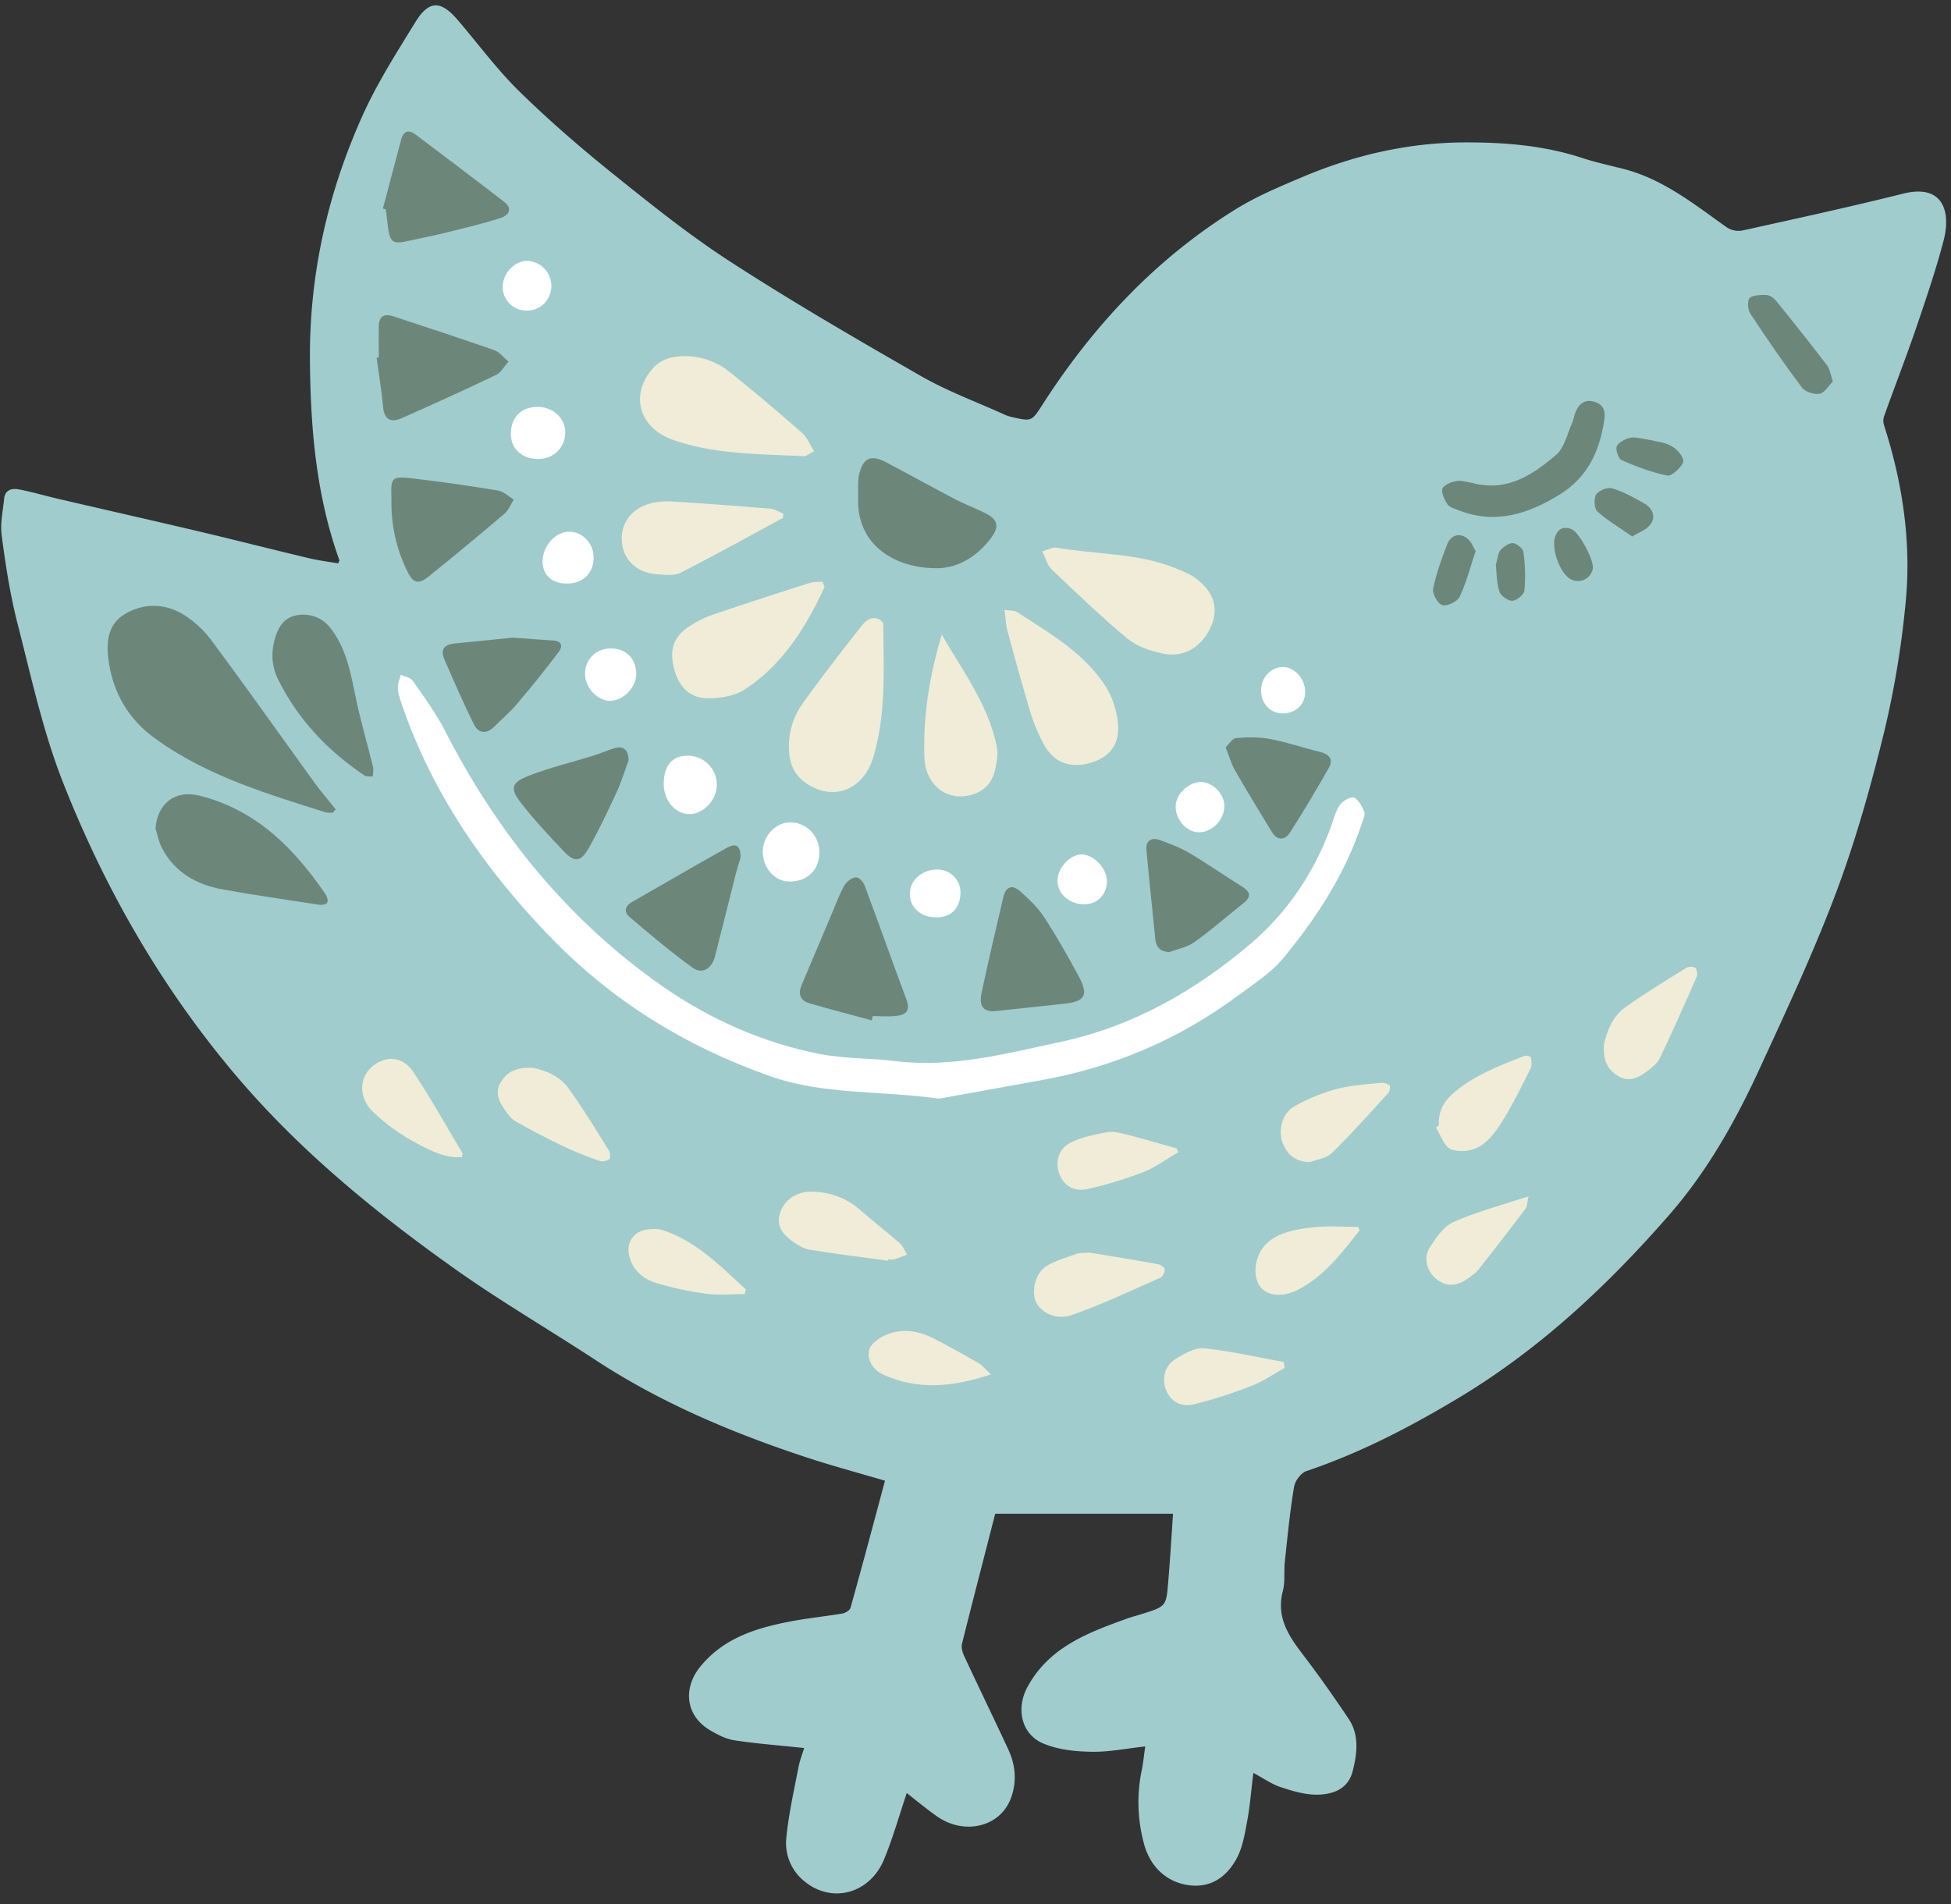 <?xml version="1.0" encoding="UTF-8" standalone="no"?><svg xmlns="http://www.w3.org/2000/svg" xmlns:xlink="http://www.w3.org/1999/xlink" fill="#000000" height="1425.3" preserveAspectRatio="xMidYMid meet" version="1" viewBox="-0.9 -4.0 1460.3 1425.3" width="1460.3" zoomAndPan="magnify"><rect x="-0.9" y="-4.0" width="1460.3" height="1425.3" fill="#333333" stroke="none"/><g data-name="Слой 2"><g data-name="Слой 2"><g id="change1_1"><path d="M601,1304.5c-18.4-2-35.4-3.2-52.3-5.8-6.5-1-12.9-4.4-18.6-7.8-17.9-10.9-20-31.3-6.7-47.5,17.5-21.3,41.6-28.7,67-33.6,13-2.5,26.2-3.8,39.3-6,2.2-.4,5.5-2.4,6-4.3,8.9-31.7,17.3-63.4,25.8-95.1-20.4-6-39.7-11.2-58.6-17.4-55.4-18.3-108.9-40.7-158-72.9-35.7-23.4-72.7-44.9-107.4-69.7-58.8-41.9-114.4-87.5-161.6-143.1C120,735.3,77.7,661.5,46.3,581.8c-15.1-38.3-23.8-79.1-34.1-119.1C6.7,441.2,3.3,419.1.4,397.1c-1.3-9.1.9-18.6,1.8-27.9.7-6.6,5.9-7.8,10.8-6.9,10.1,1.9,20,4.9,30.1,7.2,35.5,8.3,71.1,16.3,106.6,24.7,27,6.4,53.9,13.3,80.9,19.7,7.2,1.7,14.5,2.6,21.6,3.8.5-1.3,1.1-1.9.9-2.4-17.1-47.7-21.5-97.2-22-147.6-.8-65,13-126.6,39.4-185.3,11-24.4,25.6-47.2,39.6-70,10.2-16.4,19-16.2,31.8-1.2,15.3,17.9,29.4,37.1,46.2,53.5,22.6,22.1,46.7,42.9,71.4,62.7,28.4,22.8,57.1,45.8,87.8,65.5,46.1,29.8,93.7,57.4,141.3,84.7,19.6,11.2,41,19.1,61.6,28.4a28.5,28.5,0,0,0,6.4,2.2c14.8,3.4,14.7,3.3,23.1-9.8,37.8-58.7,84.6-108.8,144.2-145.7,16.1-10,34-17.4,51.5-24.8,38.3-16,78.1-25.1,119.7-25.3,29.9-.1,59.4,2.2,88.1,11.6,10.1,3.3,20.6,5.6,30.9,8.2,29.7,7.6,53,26.4,77.2,43.6a16.2,16.2,0,0,0,11.7,2.6c40.4-8.9,80.7-17.7,120.8-27.7,29.9-7.4,35.6,13.8,30.1,35s-13.2,43.9-20.6,65.6-16.2,44.3-24.1,66.4a11.1,11.1,0,0,0,.1,6.5c13.7,42.6,20.4,86.5,16.3,131a698.6,698.6,0,0,1-16.2,98.4c-9.9,40.4-21.2,80.8-35.8,119.8-17.1,45.6-37.9,89.9-58.3,134.2-17.8,38.5-38.7,75.4-66.8,107.6-45.7,52.4-95.8,99.5-155.8,135.9-37,22.3-74.8,42.1-115.8,55.9-4.1,1.4-8.5,7.4-9.2,11.8-3.1,18.5-4.9,37.2-6.9,55.8-.8,7.4.3,15.2-1.5,22.2-5.1,19.3,4.1,33.3,14.9,47.4,12,15.7,23.3,31.8,34.3,48.2,8.2,12.2,6.4,26.3,3,39.4s-14.3,17-25.5,17.4c-9.3.3-18.9-2.5-27.9-5.5-7-2.2-13.2-6.7-20.9-10.8-1.5,12.2-2.4,24-4.5,35.5-1.8,9.7-3.4,20.1-8,28.6-7.3,13.5-19,22.2-35.7,20s-29-13.8-33.6-30.9a118,118,0,0,1-1.8-54.8c1.2-5.6,1.7-11.4,2.7-18.2-13.9,1.5-26.9,4.2-39.8,4s-24.8-1.5-35.8-5.9c-17.1-6.7-21.4-26.2-12.6-42.5,15.8-29.3,44.1-40.3,72.9-50.7,4.2-1.6,8.6-2.7,13-4.1,17.8-5.6,18-5.6,19.5-23.8s2.5-34.7,3.6-51.2H744c-8,31.3-16.6,64.3-24.9,97.5-.6,2.7.4,6.3,1.7,9.1,10.9,23.4,22.2,46.6,33.1,70.1,5.5,11.9,6.4,24.7,1.6,36.9-8.2,20.9-34.5,27.1-54.7,13.2-7.9-5.5-15.3-11.7-23-17.7-5.7,16.9-10.4,33.7-17,49.7-10.9,26.2-40,33.4-60.4,15.7a36.6,36.6,0,0,1-12.8-31.4c1.7-17.8,5.7-35.4,9.1-53C597.6,1314.2,599.5,1309.4,601,1304.5Z" fill="#a0cccd"/></g><g id="change2_1"><path d="M702,818.4c-45.3-6.2-86.9-2.8-126.4-16.8-63-22.2-118.2-56.1-164.8-104.4C362.1,646.8,323,590.5,300,523.7c-1.3-3.9-2.8-8-3.1-12.1s1.4-7,2.2-10.5c3,1.4,7.2,2.1,8.9,4.5,8.5,12.1,17.4,24.2,24.1,37.3,39.3,76.9,92.5,142.4,163.3,191.7,35,24.3,74.5,41.9,116.9,50.3,18.6,3.7,38,3.1,56.9,5.4,42.7,5.2,83.3-5.7,124.3-14.5,54-11.7,100.2-38.2,141.5-73.2,27.3-23.2,47.4-52.8,60-86.9,2.2-5.8,3.5-12.1,6.9-17.1,2-3,7.9-6.4,10.7-5.5s6,6.4,7.6,10.4c.9,2.3-.7,5.7-1.6,8.4-12.5,38.1-34,71.1-59.2,101.6-9.4,11.2-22.5,19.4-34.4,28.3-43.6,32.2-92.2,52.9-145.5,62.6Z" fill="#ffffff"/></g><g id="change3_1"><path d="M1101,357.5c26.1,7,45.4-6.1,62.9-21.1,6.3-5.4,8.2-15.8,12-23.9,1-2.4,1.3-5,2.2-7.4,2.5-6.6,7-10.5,14.2-8.4s8.6,7.1,7.6,13.8c-3.6,23.2-12.3,42.8-33.7,55.9-23.8,14.6-48,22.2-75.3,11.6-3-1.2-6.8-2.2-8.4-4.5s-4.9-8.6-3.8-11.6,6.6-5.1,10.5-5.8S1097.5,357,1101,357.5Z" fill="#6c877a"/></g><g id="change3_2"><path d="M1371,281.5c-3,3-5.9,8.3-9.8,9.2s-10.9-1.3-13.3-4.5c-13.6-18.1-26.4-36.7-38.8-55.6-2-2.9-2.2-10.1-.2-11.8s8.6-2.3,12.9-1.9c2.5.2,5.4,2.6,7.1,4.8q19.2,23.6,37.7,47.7C1368.7,272.1,1369.1,276,1371,281.5Z" fill="#6c877a"/></g><g id="change3_3"><path d="M1103.6,408.5c-4.4,13.2-7.2,24.3-12,34.3-1.8,3.6-9.4,7.2-12.9,6.2s-7.7-8.6-6.9-12.3c2.2-11.3,6.3-22.2,10.4-33,2.1-5.8,7.7-9,13.2-5.9S1101.5,405.5,1103.6,408.5Z" fill="#6c877a"/></g><g id="change3_4"><path d="M1235,325.5c4.1,1.1,10.6,1.6,15.7,4.7s9.1,8.9,8.2,11.9-8.3,10.6-11.7,9.9c-11.7-2.3-23.2-6.7-34.3-11.5-2.5-1.1-4.8-8.1-3.6-10.6s6.6-5.7,10.4-6.3S1228.6,324.6,1235,325.5Z" fill="#6c877a"/></g><g id="change3_5"><path d="M1220.8,397.6c-9.8-6.9-18.7-12-26.1-18.8-2.4-2.2-2.8-9.8-.8-12.8s8.6-5.5,12.1-4.4c8.4,2.6,16.5,7,24.2,11.5,5.6,3.3,8.4,9.5,4.6,14.9S1226.2,394,1220.8,397.6Z" fill="#6c877a"/></g><g id="change3_6"><path d="M1118.7,418.6c1.5-5,1.7-8.7,3.6-10.9s6.3-5.4,9.3-5.1,7.5,4.1,7.8,6.8a124.5,124.5,0,0,1,.7,28.6c-.3,3.1-5.8,7.6-9.1,7.7s-8.7-3.8-9.7-7.1C1119.2,431.7,1119.3,424.2,1118.7,418.6Z" fill="#6c877a"/></g><g id="change3_7"><path d="M1191.3,421.7a11.3,11.3,0,0,1-17.3,7.4c-7.6-4.8-13.9-22.7-10.9-31.3,2.1-6.1,6.3-8,12.2-5.7S1192.4,415.6,1191.3,421.7Z" fill="#6c877a"/></g><g id="change3_8"><path d="M248.2,604.4c-1.9-.1-3.9.1-5.6-.4-44.6-14.1-89.5-27.5-127.9-55.6C95,534.1,83.5,514.1,80.3,489.9c-1.7-12.8-.6-26.3,11.6-33.8,14.2-8.8,30.1-8.7,44.3-.2a77.3,77.3,0,0,1,21.7,20.2c25.8,34.7,50.8,70.1,76.2,105.2,5.1,7,10.8,13.7,16.3,20.6A26.2,26.2,0,0,0,248.2,604.4Z" fill="#6c877a"/></g><g id="change3_9"><path d="M115.5,616.2c1.4-19,14.8-29.1,32.9-24.6,42.5,10.6,70.9,39.4,94.5,74,1.1,1.7,1.9,4.7,1.1,6.1s-4,1.9-5.9,1.6c-24.1-3.7-48.3-7.2-72.3-11.5-19.6-3.6-36-12.7-45.5-31.1C117.9,626.2,117,621.1,115.5,616.2Z" fill="#6c877a"/></g><g id="change3_10"><path d="M698.1,421.3c-28.6-.5-57.8-16.7-56.7-52.3.2-6.1-.6-12.4.8-18.2,3.1-12.3,8.9-14.6,20.1-8.8,17.4,9.2,34.7,18.8,52.1,27.9,6.6,3.4,13.6,6.1,20.3,9.3,12,5.5,13.2,11.1,4.6,21.6C727.9,414.7,713.5,422,698.1,421.3Z" fill="#6c877a"/></g><g id="change3_11"><path d="M651.6,759.8c-15.7-4.3-31.4-8.3-47-12.9-6.8-2.1-8.3-7.2-5.4-13.8,7.5-17.5,14.8-35,22.2-52.5,3.1-7.2,5.7-14.5,9.4-21.3,1.6-2.9,5.3-6.1,8.5-6.5s6,3.6,7.1,6.4C657,687.5,667,716,677.6,744.3c3.2,8.6-.8,11.5-7.9,12.2s-11.6.1-17.4.1C652.1,757.7,651.8,758.7,651.6,759.8Z" fill="#6c877a"/></g><g id="change3_12"><path d="M226,456.1c9.4.1,16.4,4.2,21.9,11.9,11.3,15.8,14.1,34.3,18,52.6,3.5,16.6,8.4,33,12.4,49.5.6,2.3-.1,4.8-.2,7.2-2.1-.2-4.6.2-6.2-.8-27.5-18.5-49.7-41.8-64.6-71.8-5.4-10.9-5.5-22.2-1.4-33.8C209.3,461.1,215.8,456.1,226,456.1Z" fill="#6c877a"/></g><g id="change3_13"><path d="M282.6,263.6c0-7.8-.1-15.5,0-23.3s4.2-9.7,11-7.5c25.2,8.4,50.4,16.5,75.4,25.3,4,1.4,7.1,5.6,10.7,8.6-3.1,3.4-5.5,8.1-9.2,9.9-23.3,11.2-46.8,21.8-70.4,32.3-7.6,3.4-13.1,2.1-14.2-7.8-1.2-12.5-3.2-24.9-4.9-37.3Z" fill="#6c877a"/></g><g id="change3_14"><path d="M285.7,152.1c4.6-17.3,9.1-34.7,13.8-52,1.7-6.4,5.9-7.1,10.8-3.3,22.2,16.7,44.4,33.5,66.4,50.5,5.5,4.3,4.5,9.5-3.3,12-13.8,4.4-27.9,7.7-42,11.2-9.1,2.2-18.3,4-27.4,6-10.7,2.4-13,.8-14.5-10.2-.5-4.5-1-9-1.6-13.5Z" fill="#6c877a"/></g><g id="change3_15"><path d="M292.1,373.3v-4.7c-.6-14.8.2-16.2,14.6-14.6q32.7,3.8,65.1,9.2c4.2.6,7.9,4.4,11.9,6.7-2.3,3.6-3.9,8-7.1,10.7q-27.9,23.8-56.6,46.9c-7.7,6.2-11.6,5.1-15.9-3.6A114.5,114.5,0,0,1,292.1,373.3Z" fill="#6c877a"/></g><g id="change3_16"><path d="M742.9,753c-7.7,0-11.2-3.7-9.1-13.9,5.1-23.9,10.7-47.8,16.3-71.6,1.9-7.9,6.6-9.6,12.6-4.3s13,11.9,17.7,19c9.3,14.3,17.8,29.2,25.9,44.2s4.7,19.3-11,21Z" fill="#6c877a"/></g><g id="change3_17"><path d="M553.4,637.9c-.9,3.2-2.4,7.8-3.6,12.4-5.2,20.6-10.3,41.3-15.6,61.8-2.3,9-9.5,13.4-16.5,8.4-16.4-11.7-31.8-24.9-47.2-37.9-4.6-3.8-3.9-8.3,1.8-11.5,23.5-13.4,46.9-27.1,70.5-40.3C550.1,626.7,553.5,629,553.4,637.9Z" fill="#6c877a"/></g><g id="change3_18"><path d="M469.6,565.1c-2.7,7.3-5.3,16-9.1,24.2-6.5,14-13.1,28.1-20.7,41.5-5.9,10.5-10.6,11-18.7,2.5-11.1-11.7-22.1-23.5-32-36.2-8.4-10.8-7.5-15.1,5.5-20.3,15.8-6.2,32.4-10.1,48.7-15.2,5.5-1.7,10.8-4.1,16.4-5.7S469.5,557,469.6,565.1Z" fill="#6c877a"/></g><g id="change3_19"><path d="M874.4,708.7c-7.1-.4-10-3.7-10.6-10-2.2-22.1-4.6-44.3-6.6-66.5-.6-7,3.7-9.6,9.9-7.4s15.3,5.6,22.2,9.7c13.3,7.9,26,16.8,39.2,25,6.2,3.8,7.7,7.5,1.4,12.5-12.3,9.8-24.2,20.2-36.9,29.3C887.7,705.1,880.6,706.3,874.4,708.7Z" fill="#6c877a"/></g><g id="change3_20"><path d="M383.1,473.3c12.2.9,20.9,1.6,29.5,2.1,7,.3,8.1,4.2,4.5,8.9q-14.9,19.6-30.9,38.5c-5.2,6.2-11.4,11.4-17.1,17.1s-11.7,5.4-15.2-1.5c-8-16.1-15.1-32.6-22.3-49.1-3.1-7.3.3-10.9,7.7-11.6Z" fill="#6c877a"/></g><g id="change3_21"><path d="M916.5,555.4c2.5-2.4,5-6.7,7.7-6.9,8.5-.7,17.4-.9,25.7.7,12.6,2.4,24.9,6.7,37.4,9.7,7,1.7,9.9,5.8,6.4,11.9-9.3,16.4-19,32.7-29.2,48.6-3.5,5.4-9.2,6.2-13.3-.4-9.4-15.4-18.8-30.8-27.8-46.5C920.7,567.9,919.3,562.5,916.5,555.4Z" fill="#6c877a"/></g><g id="change4_1"><path d="M663.7,939.7c-19.5-2.7-39-5-58.4-8.2-4.6-.7-9.1-3.5-12.9-6.2-10-7.2-12.4-14-8.8-23.1s13.2-14.5,23.3-14.2c13.4.4,25.2,4.4,35.5,13.3s20.4,16.8,30.4,25.5c2.3,2.1,3.5,5.5,5.2,8.4-3.1,1.1-6.2,2.5-9.4,3.4-1.4.4-3.2.1-4.8.1Z" fill="#f0ecd7"/></g><g id="change4_2"><path d="M814.5,933.6c15.5,2.6,33.7,5.5,51.8,8.8,1.8.4,4.7,2.6,4.7,4s-1.6,5.3-3.3,6c-22.1,9.7-43.9,20.2-66.7,28.1-11.8,4.1-23.5-2.5-26.7-10.4s-.5-21.2,8.4-26.6c6.8-4,14.8-6.2,22.3-9C807.1,933.8,809.5,934,814.5,933.6Z" fill="#f0ecd7"/></g><g id="change4_3"><path d="M1199.6,777.6c2.2-8.5,5.7-20.2,15.9-27.5,14.7-10.5,30.2-19.9,45.6-29.5,1.7-1.1,5.5-1.3,6.9-.1s1.8,4.9,1,6.8c-8.9,20.4-17.9,40.7-27.5,60.7-2,4.1-6.2,7.5-10.1,10.3-6.1,4.4-12.8,7.9-20.6,3.5S1198.7,790.3,1199.6,777.6Z" fill="#f0ecd7"/></g><g id="change4_4"><path d="M398.3,795.4c7.7,1.6,19.2,5.4,26.2,15.1,11,15.1,20.6,31.2,30.6,47.1.9,1.6,1,5.2,0,6.1a8.5,8.5,0,0,1-6.9,1.4,260.3,260.3,0,0,1-26.9-10.8c-12.2-5.8-24.2-12.1-36-18.7-3.2-1.8-5.8-5.1-8-8.3-4.3-6.2-8.1-12.8-3.7-20.6S384.9,794.5,398.3,795.4Z" fill="#f0ecd7"/></g><g id="change4_5"><path d="M979.6,865.9c-10.9-.2-17-5.5-20.5-14.6s-.2-21.9,8.3-26.8a131.2,131.2,0,0,1,31.4-13.1c10.8-3,22.2-3.6,33.4-4.8a10.5,10.5,0,0,1,6.9,1.7c.8.6.2,4.6-.9,5.9-13.9,15.2-27.5,30.5-42.2,44.9C992.1,863,985.2,863.8,979.6,865.9Z" fill="#f0ecd7"/></g><g id="change4_6"><path d="M344.8,862.2c-12.3.8-23.2-4.7-33.3-10.1-12-6.4-23.8-14.5-33.5-24.1-13.4-13.3-8.8-32.4,7.6-38.2,9.9-3.5,18.1,1.5,22.8,8.5,13.1,19.7,24.7,40.6,36.9,61C345.5,859.7,345.1,860.5,344.8,862.2Z" fill="#f0ecd7"/></g><g id="change4_7"><path d="M1076.1,838.4c-.5-9.3,2.7-16.8,9.7-23.1,15.7-14.2,35.1-21.3,54.2-28.9,1.4-.5,4.7.4,4.9,1.1.5,2.6,1,5.9-.1,8.2-6.3,12.6-12.6,25.4-19.9,37.5-4.6,7.5-10.1,15.7-17.2,20.3s-15.8,5.1-22.4,2.9c-5.1-1.8-7.8-10.7-11.5-16.4Z" fill="#f0ecd7"/></g><g id="change4_8"><path d="M881.1,858.5c-8.7,5-17,11.2-26.2,14.9A296.6,296.6,0,0,1,813.4,886c-10.6,2.3-17.9-2.4-21.3-11s-.9-19,8-23.5,18-6.1,27.3-7.9c4.6-.9,9.7.3,14.4,1.5,12.7,3.3,25.3,7,38,10.5C880.2,856.6,880.6,857.5,881.1,858.5Z" fill="#f0ecd7"/></g><g id="change4_9"><path d="M556.5,964.7c-9.5,0-19.1,1-28.4-.2a243.3,243.3,0,0,1-36.8-7.8c-9.9-2.8-18-9-21-19.6s2.9-20,14.5-20.9c3.4-.3,7.2-.4,10.5.7,25.3,8.4,43.1,27,62,44.2C557.1,962.3,556.8,963.5,556.5,964.7Z" fill="#f0ecd7"/></g><g id="change4_10"><path d="M960.6,1020c-8.3,4.6-16.1,10.1-24.8,13.4a332.2,332.2,0,0,1-43.1,13.8c-10.3,2.5-17.8-2.6-21-11.2s-.6-18,7.6-22.9c6.4-3.9,14.4-8.5,21.2-7.8,19.9,2.1,39.6,6.6,59.4,10.2C960.1,1017,960.4,1018.5,960.6,1020Z" fill="#f0ecd7"/></g><g id="change4_11"><path d="M1143.2,891.5c-1.2,5.1-1,7.6-2.1,9.1-11.7,15.3-23.4,30.7-35.4,45.8-2.3,2.9-5.8,5.1-8.9,7.3-7.4,5-15,5.7-22.4-.1s-10-16-5.3-23.5,10.4-16,17.8-19.3C1104.1,903.1,1122.6,898.3,1143.2,891.5Z" fill="#f0ecd7"/></g><g id="change4_12"><path d="M1016.8,917c-13.5,17-26.5,34.5-46.7,44.7-11.8,5.9-23.1,4.3-28.2-3.2s-4.1-21.9,4.6-31,23.4-11.6,36.5-12.9c10.8-1.1,21.7-.2,32.6-.2Z" fill="#f0ecd7"/></g><g id="change4_13"><path d="M740.8,1024.8c-28.8,9.6-54.7,11.9-80.6.2-7.9-3.6-12.5-11.5-10.4-18.9,1.5-5,8.9-9.7,14.6-11.7,11-4,22.5-2,32.9,3.2s22.8,12.2,34,18.6C734.2,1017.8,736.4,1020.7,740.8,1024.8Z" fill="#f0ecd7"/></g><g id="change4_14"><path d="M779.3,408.7c5.4-1.6,8-3.2,10.2-2.8,29.7,5.2,60.5,3.9,89.1,15.3,5.3,2.2,10.9,4.3,15.4,7.6,14.2,10.6,17.6,23.1,11.1,37.1s-19.7,22.9-35.8,19.3c-9.3-2-19.3-5.3-26.4-11.2-19.7-16.4-38.3-34.3-56.9-52C783.1,419.3,782.1,414.6,779.3,408.7Z" fill="#f0ecd7"/></g><g id="change4_15"><path d="M658,460c.8,1.1,2.2,2.1,2.2,3.1.2,33.6,2.4,67.4-7.6,100.1-7.6,25.2-31.8,33.3-51.8,17.8-7.2-5.6-10.3-12.9-11-21.7a54.6,54.6,0,0,1,10.1-36.7c13.5-19,27.8-37.3,42.2-55.7C645.9,462,650.1,456.1,658,460Z" fill="#f0ecd7"/></g><g id="change4_16"><path d="M608.4,333.8c-4.2,2.1-5.8,3.7-7.4,3.7-32.9-1.7-66.1-1.1-97.8-12.1-25.1-8.7-32.6-32.4-16.8-52.1,5.7-7.1,13-10.1,21.9-10.6A52.8,52.8,0,0,1,544.6,274c18.8,14.8,36.9,30.4,54.9,46.1C603.3,323.4,605.3,328.8,608.4,333.8Z" fill="#f0ecd7"/></g><g id="change4_17"><path d="M614.8,431.4c1,3,1.6,3.8,1.4,4.2-14,30.2-31.4,58.1-59.8,76.6-7.1,4.6-17.1,6.3-25.8,6.5-14.6.5-23.4-7.9-27.1-22.7s.5-24.2,12.4-31.7a79.8,79.8,0,0,1,17.4-8.4c23.8-8.1,47.8-15.9,71.7-23.5C607.9,431.5,611.1,431.7,614.8,431.4Z" fill="#f0ecd7"/></g><g id="change4_18"><path d="M750.9,452.5c4.7.8,7.6.4,9.5,1.7,24.2,15.7,49.8,30.3,66,55.2,5.4,8.2,8.6,18.8,9.5,28.6,1.4,15.9-7.1,25.7-22,29.4s-26.5-.9-33.9-14.9a132.6,132.6,0,0,1-9.6-23.1c-6.1-20.3-11.7-40.8-17.3-61.3C751.9,463.5,751.8,458.6,750.9,452.5Z" fill="#f0ecd7"/></g><g id="change4_19"><path d="M585.4,380.5c-.2,2,0,3-.3,3.2-25.4,13.8-50.7,27.8-76.5,41-4.7,2.4-11.4,1.6-17.2,1.2-15.8-.9-26.2-11-26.9-25.3s8.6-24.7,22.4-28a52.9,52.9,0,0,1,15.4-1.2q36.7,2.3,73.5,5.4C579.2,377.1,582.5,379.3,585.4,380.5Z" fill="#f0ecd7"/></g><g id="change4_20"><path d="M704,471c15.7,27.4,35,52.7,41.2,84.1,1.1,5.5-.1,11.6-1.3,17.2-2.5,11.4-10.3,17.7-21.5,19.5s-22-3.3-27.5-13.8a32.7,32.7,0,0,1-3.8-12.8C689.7,533.5,694.6,502.5,704,471Z" fill="#f0ecd7"/></g><g id="change2_2"><path d="M612.4,634.2c-.1,13-8.8,21.5-22.1,21.7-10.8.2-19.9-9.6-20.3-21.5s9.1-23,21-22.8S612.5,621.7,612.4,634.2Z" fill="#ffffff"/></g><g id="change2_3"><path d="M535.6,583.4c.1,11-9.4,21.5-19.8,22s-20.1-9.5-19.9-23.1,6.7-20.5,17.6-20.6A21.7,21.7,0,0,1,535.6,583.4Z" fill="#ffffff"/></g><g id="change2_4"><path d="M402.7,339.5c-13,.3-21.5-7.5-21.2-19.4s7.8-19.2,19.3-19.5,21.5,7.8,21.4,19.4A19.6,19.6,0,0,1,402.7,339.5Z" fill="#ffffff"/></g><g id="change2_5"><path d="M456,481.4c11.6-.2,19.3,7.5,19.3,19.2,0,10.1-9.9,20.1-19.7,20s-18.3-10.2-18.6-19.3C436.6,490.1,444.8,481.5,456,481.4Z" fill="#ffffff"/></g><g id="change2_6"><path d="M422.6,432.8c-10.7-.2-17.4-6.7-17.4-16.6.1-11.6,9.7-22.3,20.1-22.2s18.8,9.6,18.1,20.8S434.6,433.2,422.6,432.8Z" fill="#ffffff"/></g><g id="change2_7"><path d="M700.7,682.7c-11.9.4-20.8-7.2-20.6-17.7s9.2-17.6,19.3-18.1,18.6,6.7,18.6,17.3S711.9,682.4,700.7,682.7Z" fill="#ffffff"/></g><g id="change2_8"><path d="M808.2,672.8c-10.6-1.1-18.4-9.5-17.5-19s10.4-18.8,18.9-18.2,18.7,11,18,21.1S819.3,674,808.2,672.8Z" fill="#ffffff"/></g><g id="change2_9"><path d="M895.9,619c-9.2-.4-17.4-10.2-16.8-20.1s11.3-18.2,19.8-17.5,16.7,9.2,16.6,18C915.4,610,906,619.4,895.9,619Z" fill="#ffffff"/></g><g id="change2_10"><path d="M411.8,210.6c-.5,10.4-8.7,18.2-18.8,17.9a17.7,17.7,0,0,1-17.6-18.8c.6-10,9.7-18.9,18.8-18.4A18.9,18.9,0,0,1,411.8,210.6Z" fill="#ffffff"/></g><g id="change2_11"><path d="M976,513.5c.2,9.2-6.1,15.8-15.5,16.5s-17.2-6.2-17.5-16.5,7.5-18.2,16.3-18.2S975.8,504.1,976,513.5Z" fill="#ffffff"/></g></g></g></svg>